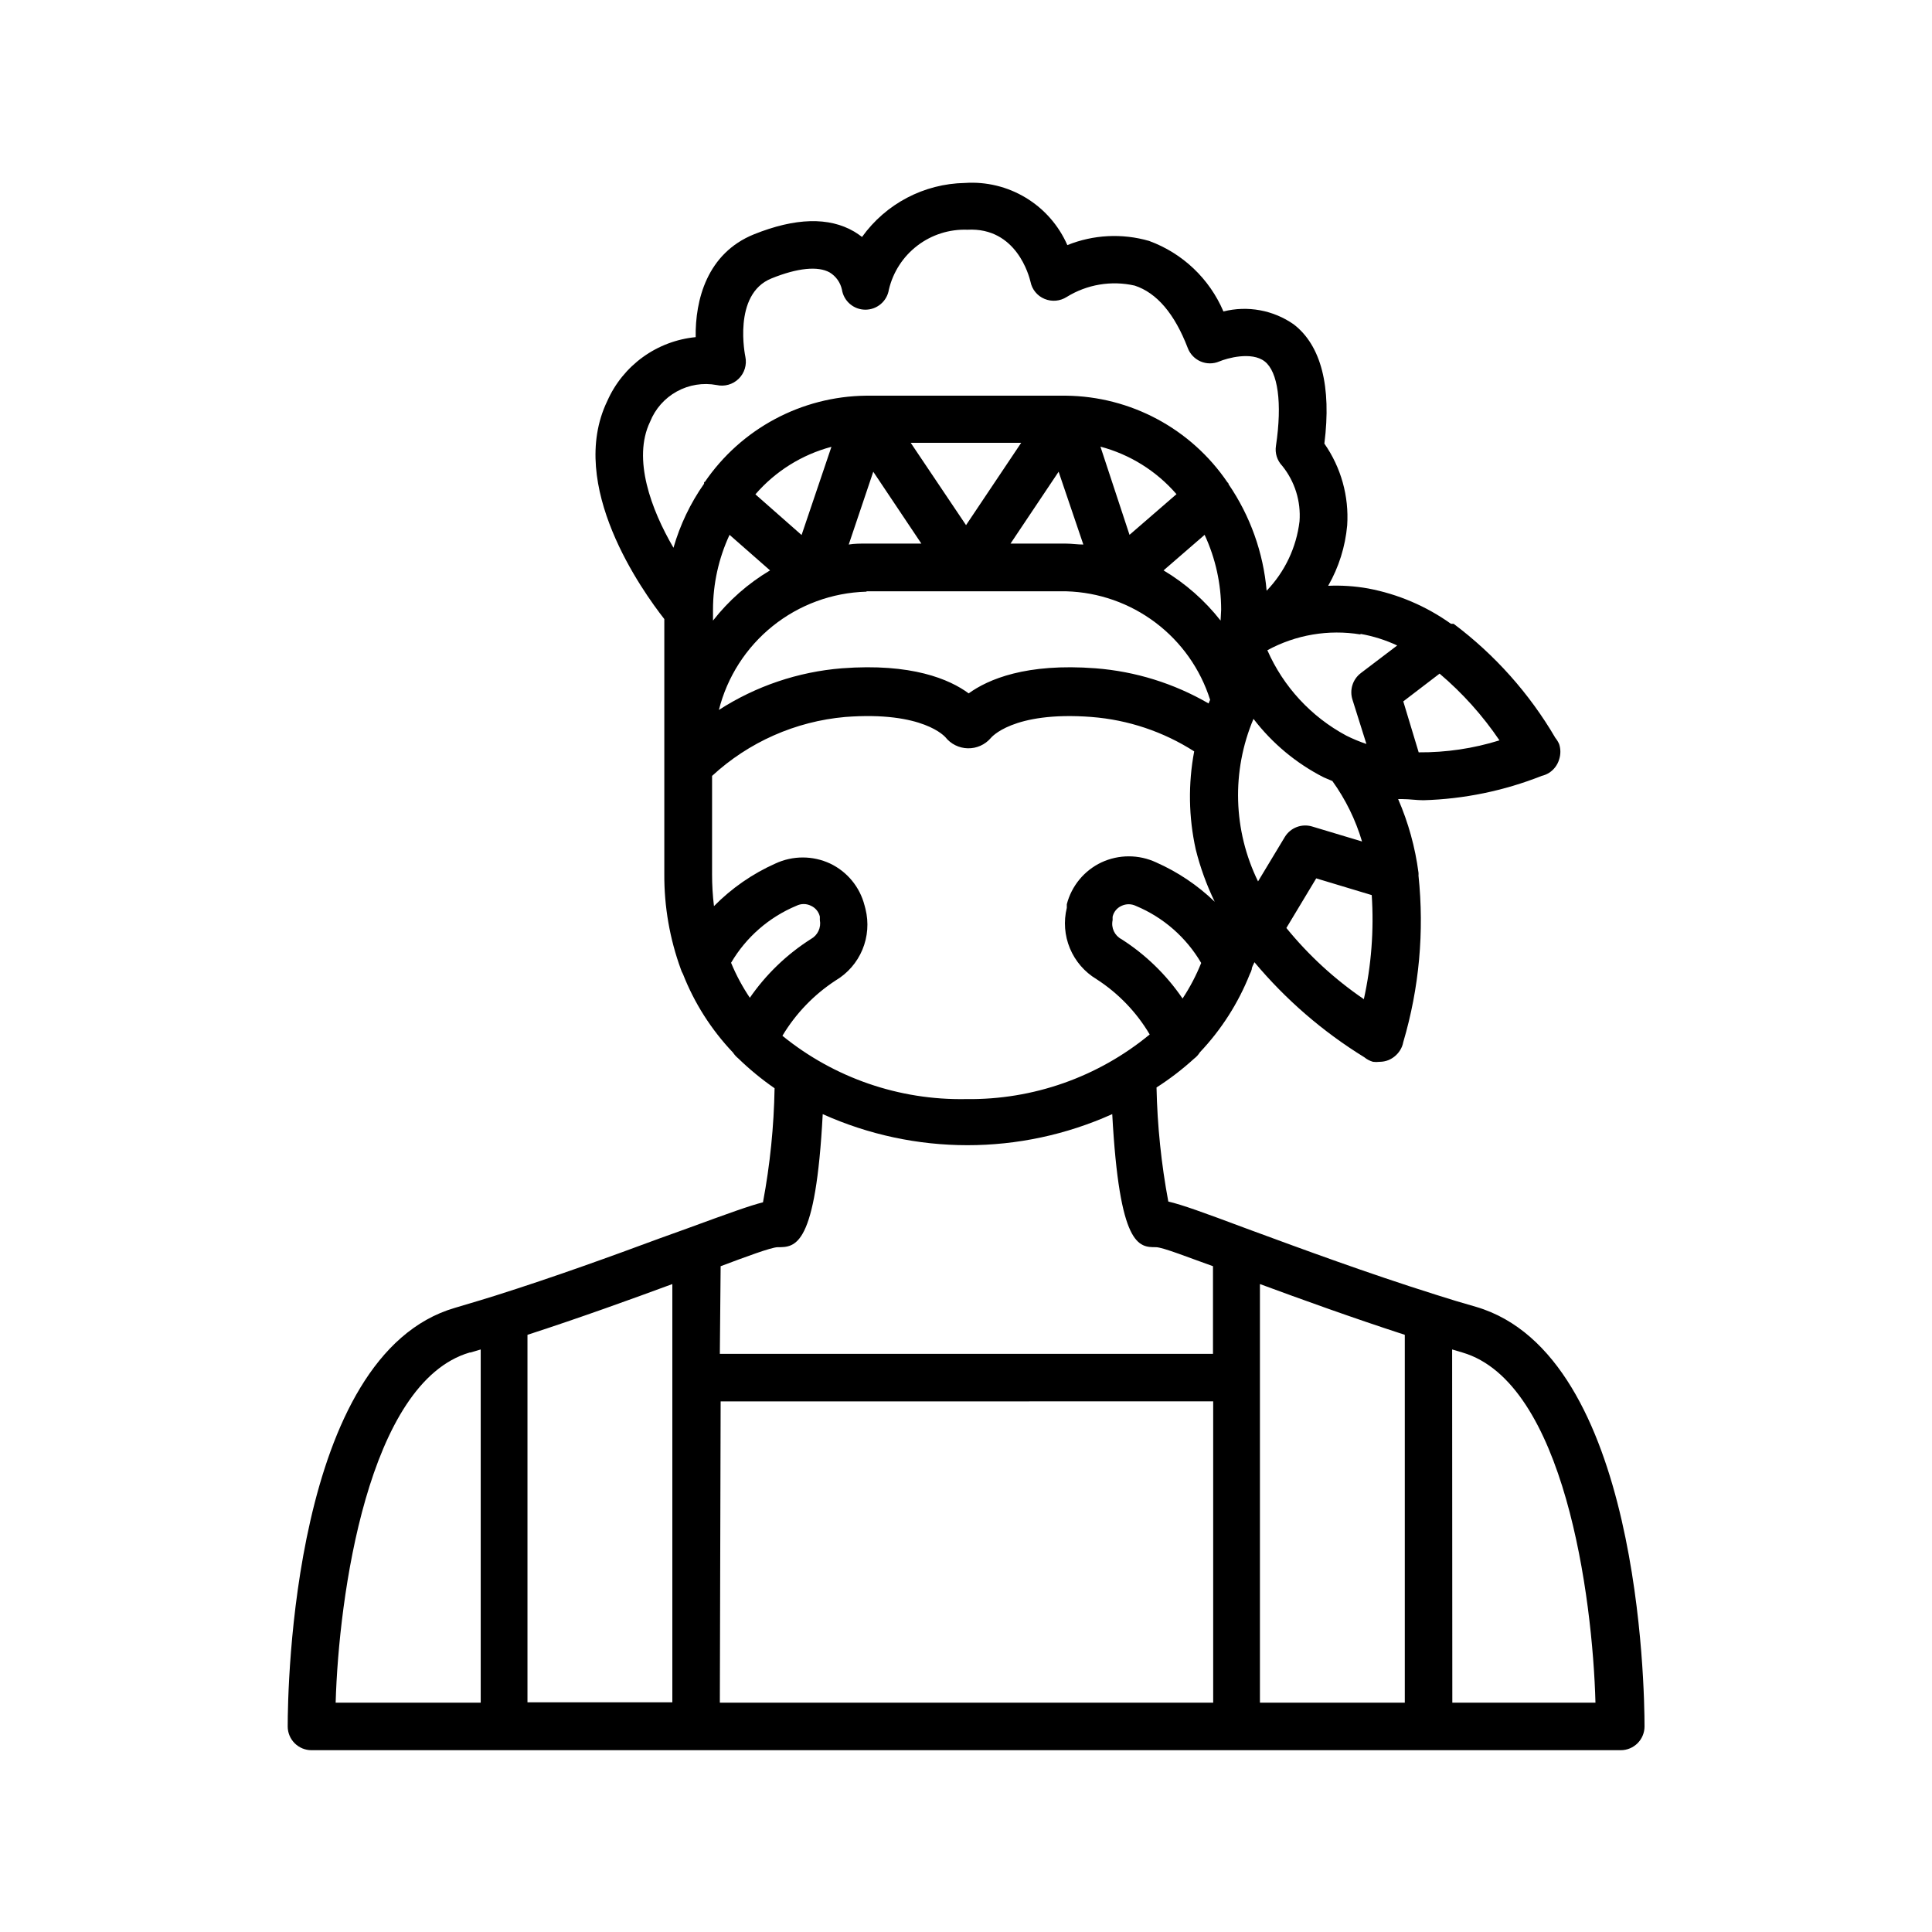 <?xml version="1.0" encoding="UTF-8"?>
<!-- Uploaded to: SVG Repo, www.svgrepo.com, Generator: SVG Repo Mixer Tools -->
<svg fill="#000000" width="800px" height="800px" version="1.1" viewBox="144 144 512 512" xmlns="http://www.w3.org/2000/svg">
 <path d="m226.54 607.82h346.98c1.668 0 3.269-0.664 4.453-1.844 1.18-1.184 1.844-2.785 1.844-4.453 0-10.078-1.258-98.445-44.637-111.19l-5.34-1.562-5.34-1.664c-18.238-5.742-35.668-12.191-48.418-16.879l-2.316-0.855c-10.781-4.031-16.473-6.098-20.152-6.953v0.004c-1.867-9.977-2.91-20.086-3.125-30.23 3.535-2.266 6.871-4.828 9.977-7.656 0.605-0.453 1.117-1.02 1.512-1.664 5.695-6.012 10.195-13.059 13.25-20.758 0.219-0.395 0.387-0.82 0.504-1.258 0-0.605 0.453-1.211 0.707-1.863h-0.004c8.289 9.906 18.121 18.414 29.121 25.188 0.68 0.562 1.469 0.973 2.316 1.211 0.57 0.07 1.145 0.07 1.715 0 0.809 0 1.613-0.152 2.367-0.453 1.238-0.516 2.293-1.395 3.023-2.519 0.453-0.688 0.758-1.457 0.906-2.266 4.227-14.305 5.594-29.301 4.031-44.137 0.023-0.25 0.023-0.504 0-0.754-0.875-6.719-2.691-13.281-5.391-19.496h1.211c1.812 0 3.629 0.301 5.492 0.301h-0.004c10.742-0.309 21.348-2.492 31.336-6.449 0.656-0.156 1.285-0.41 1.867-0.754 1.34-0.824 2.328-2.117 2.769-3.629 0.426-1.309 0.426-2.723 0-4.031-0.258-0.598-0.598-1.156-1.008-1.66-6.883-11.773-16.047-22.051-26.953-30.23h-0.707c-6.555-4.684-14.051-7.879-21.965-9.371-3.492-0.621-7.039-0.859-10.582-0.703 2.816-4.914 4.535-10.383 5.039-16.023 0.504-7.699-1.629-15.34-6.047-21.664 1.914-15.113-0.855-25.996-8.113-31.59h0.004c-5.422-3.789-12.227-5.039-18.641-3.426-3.703-8.684-10.832-15.449-19.699-18.691-7.141-2.066-14.77-1.676-21.664 1.109-2.281-5.207-6.109-9.582-10.973-12.531-4.859-2.949-10.512-4.328-16.184-3.941-10.836 0.195-20.938 5.5-27.254 14.309-0.66-0.512-1.352-0.984-2.066-1.414-6.699-3.93-15.617-3.68-26.551 0.707-12.496 5.039-15.617 17.48-15.469 27.258-5.055 0.492-9.887 2.32-14 5.293-4.117 2.977-7.371 6.988-9.426 11.633-10.781 22.371 9.32 50.383 15.113 57.785v67.613c-0.047 8.59 1.438 17.121 4.383 25.191 0.133 0.441 0.32 0.863 0.555 1.258 3.031 7.731 7.531 14.797 13.25 20.809 0.391 0.59 0.863 1.117 1.41 1.562 2.984 2.894 6.203 5.543 9.625 7.91-0.176 10.145-1.203 20.254-3.074 30.227-3.426 0.855-9.02 2.871-20.152 6.953l-2.367 0.855-5.039 1.812c-12.09 4.484-27.457 10.078-43.379 15.113l-3.93 1.211-6.75 2.016c-43.074 12.496-44.336 100.86-44.336 110.94 0 1.668 0.664 3.269 1.844 4.453 1.184 1.18 2.785 1.844 4.453 1.844zm302.29-106.2 2.719 0.805c27.004 7.91 34.512 64.738 35.266 92.801l-37.934 0.004zm-50.934-17.332c10.934 4.031 24.285 8.867 38.391 13.453v97.488h-38.391zm47.609-161.77c6.07 5.148 11.41 11.098 15.871 17.684-6.93 2.16-14.152 3.231-21.41 3.176l-4.082-13.504zm-68.113 86.102c-4.273-6.277-9.773-11.625-16.172-15.719-1.836-0.953-2.805-3.016-2.367-5.039v-0.906c0.277-1.27 1.137-2.332 2.316-2.871 1.223-0.602 2.656-0.602 3.879 0 7.25 3.023 13.316 8.332 17.281 15.113-1.324 3.301-2.977 6.457-4.938 9.422zm10.078-100.16h-0.004c-4.176-5.328-9.297-9.836-15.113-13.301l10.883-9.422c2.887 6.219 4.383 12.992 4.383 19.852zm-119.4-13.301h-0.004c-5.816 3.461-10.941 7.969-15.113 13.301v-2.871c0-6.859 1.496-13.633 4.383-19.852zm-3.879-20.152h-0.004c5.301-6.129 12.324-10.52 20.152-12.598l-7.91 23.375zm29.523 25.695h52.898c8.547 0.25 16.805 3.152 23.629 8.309 6.828 5.152 11.879 12.305 14.457 20.457-0.156 0.309-0.289 0.629-0.402 0.957-9.164-5.32-19.41-8.504-29.977-9.32-18.391-1.41-28.465 2.922-33.605 6.648-5.039-3.727-15.113-8.062-33.605-6.648h0.004c-11.613 0.93-22.809 4.723-32.598 11.035 2.203-8.766 7.211-16.57 14.258-22.227 7.051-5.66 15.754-8.855 24.785-9.113zm26.297-17.535-14.66-21.816 29.27 0.004zm24.535-14.156 6.551 19.297c-1.562 0-3.074-0.25-4.637-0.25l-14.66-0.004zm-36.375 19.043h-14.609c-1.562 0-3.125 0-4.637 0.25l6.5-19.293zm47.457-25.695v0.004c7.832 2.074 14.855 6.465 20.152 12.594l-12.445 10.781zm41.766 115.22c-6.613-13.508-7.055-29.219-1.207-43.074 4.973 6.5 11.344 11.801 18.641 15.516l2.266 0.957c3.5 4.863 6.156 10.277 7.859 16.023l-13.25-3.981c-2.75-0.812-5.703 0.324-7.203 2.769zm28.012 31.188c-7.707-5.258-14.613-11.605-20.504-18.844l7.91-13.148 14.711 4.434c0.613 9.289-0.098 18.621-2.117 27.707zm-0.855-96.781c3.363 0.594 6.633 1.625 9.723 3.07l-9.621 7.305v0.004c-2.184 1.648-3.074 4.504-2.219 7.102l3.68 11.688c-1.832-0.609-3.617-1.352-5.34-2.215-9.305-4.988-16.668-12.953-20.91-22.621 7.535-4.106 16.223-5.578 24.688-4.184zm-173.96-40.305v0.504c-3.629 5.168-6.371 10.906-8.113 16.977-5.894-10.078-10.934-23.578-6.195-33.402 1.359-3.41 3.863-6.242 7.078-8.016 3.215-1.773 6.945-2.379 10.555-1.707 2.109 0.477 4.316-0.156 5.856-1.676 1.539-1.52 2.199-3.715 1.754-5.832 0 0-3.527-16.574 6.953-20.758 6.852-2.769 12.293-3.324 15.418-1.562h-0.004c1.652 1.008 2.816 2.648 3.227 4.535 0.477 3.066 3.117 5.324 6.219 5.324 3.106 0 5.746-2.258 6.223-5.324 1.094-4.644 3.766-8.766 7.562-11.66 3.793-2.894 8.477-4.383 13.246-4.207 13.047-0.707 16.375 12.344 16.727 13.805v-0.004c0.402 2.043 1.801 3.746 3.727 4.535 1.914 0.797 4.098 0.609 5.844-0.504 5.383-3.34 11.863-4.426 18.039-3.023 5.844 1.914 10.578 7.457 14.055 16.523v0.004c0.605 1.605 1.84 2.898 3.418 3.574 1.578 0.676 3.367 0.676 4.945 0 2.016-0.855 8.566-2.719 12.043 0 3.477 2.719 4.684 10.934 2.973 22.371-0.305 1.926 0.312 3.883 1.66 5.289 3.348 4.141 4.984 9.402 4.586 14.711-0.828 6.918-3.887 13.371-8.715 18.391-0.883-10.113-4.352-19.828-10.078-28.215 0 0 0-0.352-0.301-0.504-9.648-14.215-25.648-22.797-42.824-22.973h-52.902c-17.164 0.18-33.152 8.742-42.82 22.922zm2.117 103.89v-25.949c9.703-8.961 22.105-14.453 35.266-15.617 20.809-1.613 26.5 5.34 26.551 5.34 1.445 1.828 3.629 2.914 5.961 2.961 2.328 0.051 4.559-0.945 6.078-2.711 0 0 5.644-7.203 26.703-5.594v0.004c9.68 0.75 19.027 3.883 27.207 9.117-1.621 8.59-1.484 17.414 0.402 25.949 1.191 4.797 2.879 9.457 5.039 13.902-4.523-4.359-9.773-7.887-15.52-10.43-4.598-2.141-9.91-2.141-14.508 0-4.551 2.156-7.906 6.215-9.172 11.086v0.957c-0.879 3.574-0.59 7.34 0.824 10.738 1.414 3.402 3.879 6.258 7.035 8.156 5.777 3.723 10.609 8.742 14.109 14.66-13.684 11.297-30.93 17.367-48.668 17.129-17.695 0.332-34.938-5.613-48.668-16.777 3.531-5.891 8.352-10.906 14.105-14.66 3.18-1.887 5.672-4.746 7.094-8.16 1.426-3.414 1.711-7.195 0.816-10.785l-0.25-0.957h-0.004c-1.242-4.863-4.586-8.922-9.117-11.082-4.602-2.144-9.91-2.144-14.512 0-6.082 2.711-11.602 6.539-16.27 11.285-0.34-2.809-0.508-5.637-0.504-8.465zm10.078 32.949-0.004-0.004c-1.992-2.945-3.68-6.082-5.039-9.371 3.984-6.785 10.066-12.09 17.332-15.113 1.207-0.602 2.625-0.602 3.828 0 1.195 0.535 2.074 1.598 2.367 2.871v0.906c0.387 2.016-0.57 4.051-2.367 5.039-6.453 4.098-12.004 9.461-16.324 15.77zm-7.809 71.039c6.449-2.418 13.453-5.039 15.113-5.039 4.734 0 10.078 0 11.941-35.266l-0.004-0.004c24.398 10.984 52.332 10.984 76.73 0 1.914 35.266 7.055 35.266 11.586 35.266 1.812 0 9.117 2.922 15.113 5.039v23.227h-130.69zm0 35.82 130.53-0.004v79.855h-130.74zm-51.191-17.637c14.105-4.586 27.457-9.422 38.391-13.453v110.84h-38.391zm-15.113 4.684 2.719-0.805v93.609h-38.441c0.809-28.062 8.516-84.895 35.52-92.805z"/>
</svg>